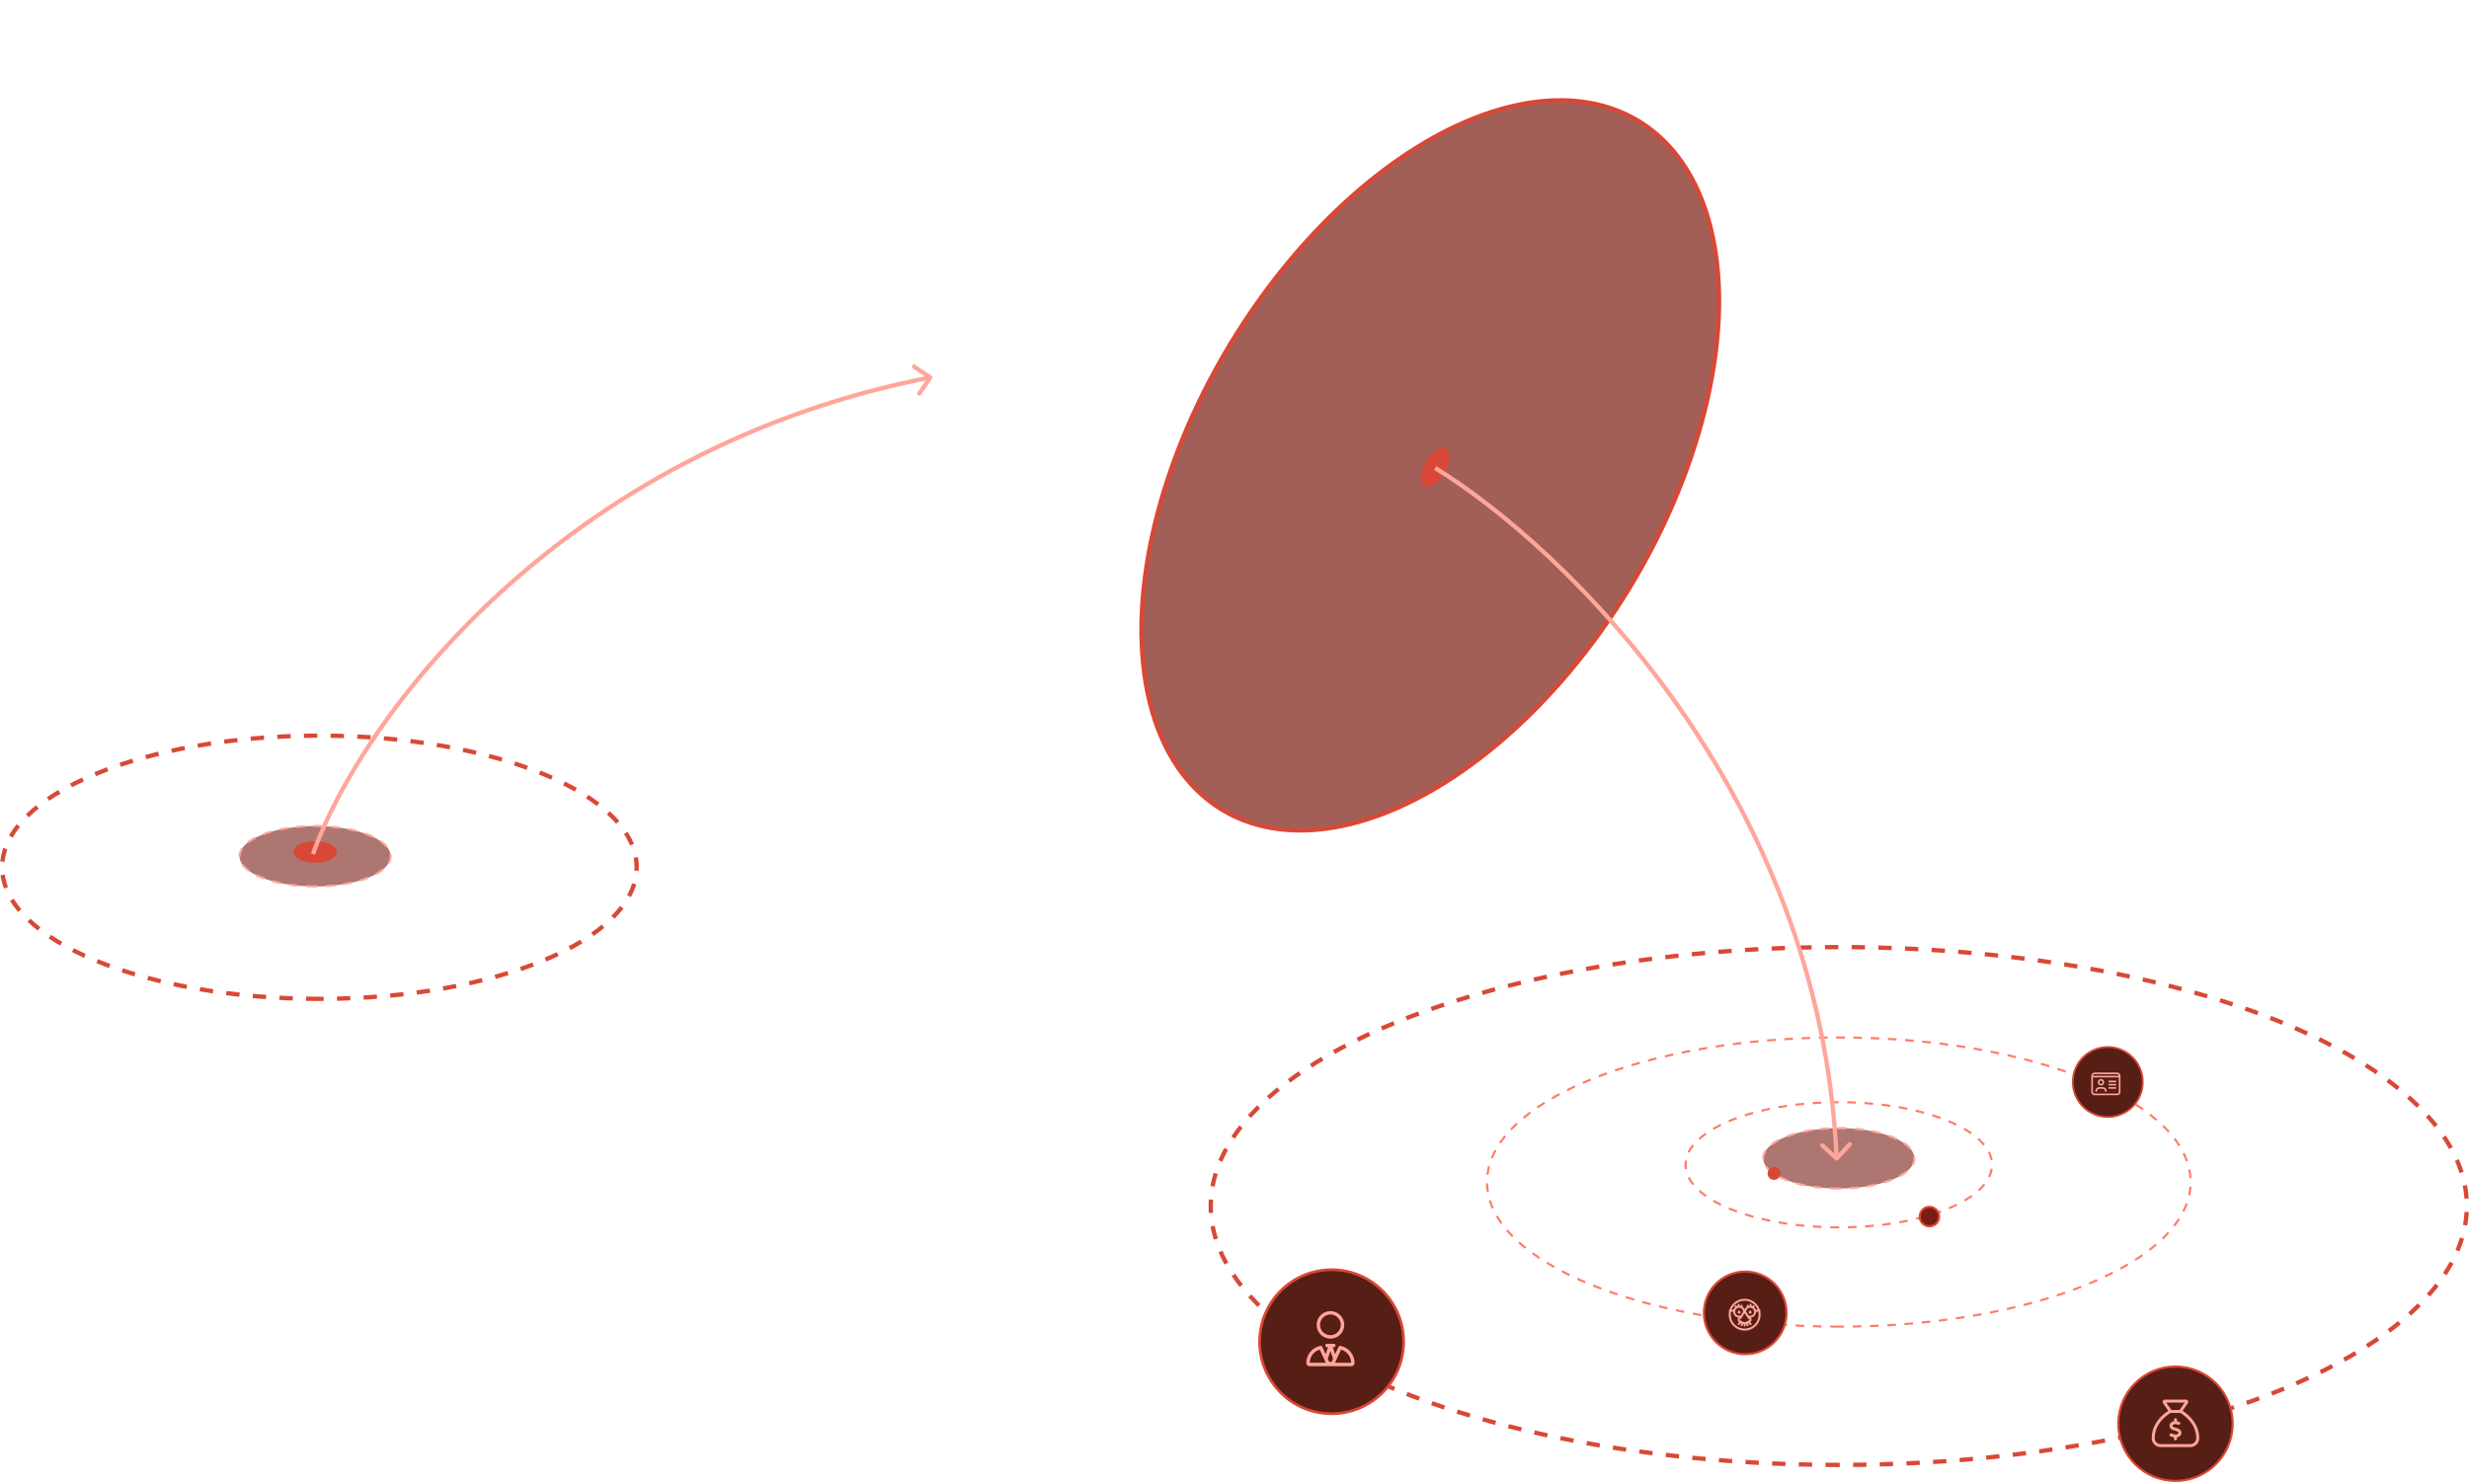 <svg width="572" height="344" viewBox="0 0 572 344" fill="none" xmlns="http://www.w3.org/2000/svg">
<ellipse cx="73" cy="198.416" rx="7" ry="17.5" transform="rotate(90 73 198.416)" fill="#791C11" fill-opacity="0.6" stroke="#FFA69B" stroke-width="0.5" stroke-dasharray="2 2"/>
<ellipse cx="73" cy="197.416" rx="2" ry="4.5" transform="rotate(90 73 197.416)" fill="#D94836" stroke="#D94836"/>
<ellipse cx="74" cy="200.966" rx="30.5" ry="73.5" transform="rotate(90 74 200.966)" stroke="#D94836" stroke-dasharray="3.09 3.09"/>
<ellipse cx="331.356" cy="107.838" rx="54.196" ry="93.247" transform="rotate(31.13 331.356 107.838)" fill="#791C11" fill-opacity="0.7" stroke="#D94836"/>
<ellipse cx="426" cy="279.466" rx="60" ry="145.5" transform="rotate(90 426 279.466)" stroke="#D94836" stroke-dasharray="3.09 3.09"/>
<path d="M215.915 87.745C216.069 87.516 216.008 87.205 215.779 87.051L212.047 84.537C211.818 84.383 211.507 84.444 211.353 84.673C211.199 84.902 211.259 85.212 211.488 85.367L214.806 87.601L212.571 90.919C212.417 91.148 212.478 91.459 212.707 91.613C212.936 91.767 213.247 91.707 213.401 91.478L215.915 87.745ZM72.5 197.916L72.972 198.082C83.809 167.208 129.924 104.67 215.596 87.957L215.5 87.466L215.404 86.975C129.343 103.764 82.969 166.583 72.028 197.75L72.5 197.916Z" fill="#FFA69B"/>
<circle cx="308.5" cy="310.916" r="16.685" fill="#571E15" stroke="#D94836" stroke-width="0.63"/>
<circle cx="504" cy="329.916" r="13.25" fill="#571E15" stroke="#D94836" stroke-width="0.5"/>
<path d="M308.232 304.605C307.358 304.605 306.584 305.079 306.135 305.803C305.71 306.552 305.71 307.476 306.135 308.2C306.584 308.949 307.358 309.398 308.232 309.398C309.08 309.398 309.854 308.949 310.304 308.2C310.728 307.476 310.728 306.552 310.304 305.803C309.854 305.079 309.08 304.605 308.232 304.605ZM305.036 307.002C305.036 305.878 305.635 304.83 306.634 304.255C307.608 303.681 308.831 303.681 309.829 304.255C310.803 304.83 311.427 305.878 311.427 307.002C311.427 308.15 310.803 309.198 309.829 309.773C308.831 310.347 307.608 310.347 306.634 309.773C305.635 309.198 305.036 308.15 305.036 307.002ZM307.433 311.395H308.232H309.031C309.23 311.395 309.43 311.595 309.43 311.795C309.43 312.019 309.23 312.194 309.031 312.194H308.781L309.305 313.817L310.104 312.094C310.179 311.944 310.354 311.845 310.528 311.87C312.401 312.219 313.824 313.867 313.824 315.839C313.824 316.263 313.474 316.588 313.05 316.588H303.389C302.964 316.588 302.64 316.263 302.64 315.839C302.64 313.867 304.038 312.219 305.91 311.87C306.085 311.845 306.259 311.944 306.334 312.094L307.133 313.817L307.657 312.194H307.433C307.208 312.194 307.033 312.019 307.033 311.795C307.033 311.595 307.208 311.395 307.433 311.395ZM307.857 315.415C308.007 315.714 308.431 315.714 308.581 315.415L308.831 314.89L308.232 313.068L307.608 314.89L307.857 315.415ZM307.133 315.739L305.735 312.743C304.412 313.118 303.439 314.341 303.439 315.789H307.158C307.158 315.789 307.133 315.764 307.133 315.739ZM313.025 315.789C313 314.341 312.026 313.118 310.703 312.743L309.305 315.739C309.305 315.764 309.28 315.789 309.28 315.789H313.025Z" fill="#FFA69B"/>
<ellipse cx="426" cy="268.416" rx="7" ry="17.5" transform="rotate(90 426 268.416)" fill="#791C11" fill-opacity="0.6" stroke="#FFA69B" stroke-width="0.5" stroke-dasharray="2 2"/>
<ellipse cx="426" cy="269.916" rx="14.5" ry="35.5" transform="rotate(90 426 269.916)" stroke="#FF7B6A" stroke-width="0.5" stroke-dasharray="2 2"/>
<ellipse cx="426" cy="273.916" rx="33.5" ry="81.5" transform="rotate(90 426 273.916)" stroke="#FF7B6A" stroke-width="0.5" stroke-dasharray="2 2"/>
<ellipse cx="332.477" cy="108.314" rx="2" ry="4.5" transform="rotate(-150.098 332.477 108.314)" fill="#D94836" stroke="#D94836"/>
<circle cx="404.318" cy="304.234" r="9.568" fill="#571E15" stroke="#D94836" stroke-width="0.5"/>
<circle cx="488.318" cy="250.734" r="8.107" fill="#571E15" stroke="#D94836" stroke-width="0.424"/>
<circle cx="447" cy="281.916" r="2.25" fill="#791C11" stroke="#D94836" stroke-width="0.5"/>
<circle cx="411" cy="271.916" r="1.5" fill="#D94836"/>
<path d="M407.421 304.648C407.421 304.417 407.392 304.186 407.334 303.956H406.844C406.844 304.691 406.282 305.282 405.575 305.34C405.719 305.455 405.806 305.628 405.806 305.801C405.806 306.032 405.676 306.248 405.46 306.349L405.748 306.695C405.835 306.796 405.806 306.94 405.719 307.027C405.618 307.099 405.474 307.084 405.388 306.983L405.042 306.565L404.941 306.609L405.099 306.983C405.143 307.113 405.085 307.243 404.97 307.286C404.84 307.344 404.71 307.286 404.667 307.156L404.523 306.796C404.479 306.81 404.45 306.825 404.422 306.825V307.185C404.422 307.315 404.306 307.416 404.191 307.416C404.061 307.416 403.96 307.315 403.96 307.185V306.825C403.917 306.825 403.888 306.81 403.845 306.796L403.701 307.156C403.658 307.286 403.528 307.344 403.412 307.286C403.283 307.243 403.225 307.113 403.283 306.983L403.427 306.609L403.326 306.565L402.98 306.983C402.908 307.084 402.749 307.099 402.663 307.027C402.562 306.94 402.547 306.796 402.619 306.695L402.908 306.349C402.706 306.248 402.576 306.032 402.576 305.801C402.576 305.628 402.648 305.455 402.792 305.34C402.086 305.282 401.538 304.691 401.538 303.956H401.033C400.976 304.186 400.961 304.417 400.961 304.648C400.961 306.436 402.403 307.877 404.191 307.877C405.964 307.877 407.421 306.436 407.421 304.648ZM403.643 304.273C403.686 304.186 403.758 304.114 403.831 304.071C403.831 304.028 403.831 303.999 403.831 303.956C403.831 303.451 403.427 303.033 402.908 303.033C402.403 303.033 401.985 303.451 401.985 303.956C401.985 304.475 402.403 304.878 402.908 304.878C403.052 304.878 403.182 304.85 403.297 304.806C403.297 304.806 403.311 304.792 403.326 304.792L403.643 304.273ZM404.724 304.273H404.739L405.042 304.792C405.056 304.792 405.07 304.806 405.07 304.806C405.186 304.864 405.316 304.893 405.46 304.893C405.964 304.893 406.382 304.475 406.382 303.97C406.382 303.451 405.964 303.047 405.46 303.047C404.941 303.047 404.537 303.451 404.537 303.97C404.537 303.999 404.537 304.028 404.537 304.071C404.609 304.114 404.681 304.186 404.724 304.273ZM407.204 303.494C406.743 302.283 405.561 301.418 404.191 301.418C402.807 301.418 401.625 302.283 401.163 303.494H401.61C401.682 303.293 401.812 303.091 401.971 302.946L401.899 302.802C401.841 302.687 401.884 302.543 401.999 302.485C402.115 302.427 402.259 302.471 402.317 302.586L402.36 302.687C402.432 302.658 402.49 302.644 402.562 302.615V302.341C402.562 302.226 402.663 302.11 402.792 302.11C402.922 302.11 403.023 302.226 403.023 302.341V302.586C403.095 302.586 403.153 302.6 403.211 302.615L403.283 302.471C403.34 302.355 403.485 302.312 403.585 302.37C403.701 302.427 403.758 302.572 403.701 302.687L403.643 302.788C403.874 302.932 404.076 303.148 404.177 303.408C404.292 303.148 404.479 302.932 404.724 302.788L404.667 302.687C404.609 302.572 404.652 302.427 404.768 302.37C404.883 302.312 405.027 302.355 405.085 302.471L405.143 302.615C405.215 302.6 405.272 302.586 405.33 302.586V302.341C405.33 302.226 405.445 302.11 405.561 302.11C405.69 302.11 405.791 302.226 405.791 302.341V302.615C405.863 302.644 405.936 302.658 406.008 302.687L406.051 302.586C406.109 302.471 406.253 302.427 406.368 302.485C406.483 302.543 406.527 302.687 406.469 302.802L406.397 302.946C406.556 303.091 406.685 303.293 406.757 303.494H407.204ZM407.695 303.509C407.795 303.523 407.882 303.624 407.882 303.725C407.882 303.797 407.853 303.855 407.795 303.898C407.853 304.143 407.882 304.403 407.882 304.648C407.882 306.695 406.224 308.339 404.191 308.339C402.144 308.339 400.5 306.695 400.5 304.648C400.5 304.403 400.514 304.143 400.572 303.898C400.529 303.855 400.5 303.797 400.5 303.725C400.5 303.624 400.572 303.523 400.673 303.509C401.163 302.024 402.547 300.957 404.191 300.957C405.82 300.957 407.204 302.024 407.695 303.509ZM404.191 304.417C404.119 304.417 404.061 304.46 404.032 304.504L403.456 305.47L403.427 305.527L403.369 305.556L403.11 305.686C403.066 305.7 403.038 305.758 403.038 305.801C403.038 305.859 403.066 305.917 403.11 305.931L403.874 306.32C404.076 306.421 404.306 306.421 404.494 306.32L405.258 305.931C405.316 305.917 405.344 305.859 405.344 305.801C405.344 305.758 405.316 305.7 405.258 305.686L404.998 305.556L404.941 305.527L404.912 305.47L404.335 304.504C404.306 304.46 404.249 304.417 404.191 304.417ZM403.268 304.071C403.268 304.273 403.11 304.417 402.922 304.417C402.72 304.417 402.576 304.273 402.576 304.071C402.576 303.884 402.72 303.725 402.922 303.725C403.11 303.725 403.268 303.884 403.268 304.071ZM405.46 304.417C405.258 304.417 405.114 304.273 405.114 304.071C405.114 303.884 405.258 303.725 405.46 303.725C405.647 303.725 405.806 303.884 405.806 304.071C405.806 304.273 405.647 304.417 405.46 304.417Z" fill="#FFA69B"/>
<path d="M502.817 327.429L502.709 327.515C501.528 328.266 499.187 330.113 499.187 333.27C499.187 334.044 499.789 334.645 500.562 334.645H507.434C508.186 334.645 508.809 334.044 508.809 333.27C508.809 330.113 506.446 328.266 505.265 327.515L505.158 327.429H502.817ZM504.922 326.741H504.943L505.072 326.548L506.124 325.023H501.85L502.903 326.548L503.053 326.741H504.922ZM501.764 327.321C501.979 327.171 502.173 327.042 502.344 326.935L501.936 326.355L501.099 325.152C500.884 324.809 501.12 324.336 501.528 324.336H506.446C506.854 324.336 507.112 324.809 506.876 325.152L506.038 326.355L505.652 326.935C505.802 327.042 505.995 327.171 506.21 327.321C507.52 328.288 509.496 330.221 509.496 333.27C509.496 334.409 508.573 335.332 507.434 335.332H500.562C499.423 335.332 498.5 334.409 498.5 333.27C498.5 330.221 500.454 328.288 501.764 327.321ZM504.342 328.975V329.362C504.513 329.383 504.685 329.426 504.857 329.469C505.029 329.512 505.136 329.705 505.093 329.877C505.05 330.07 504.857 330.178 504.664 330.135C504.428 330.07 504.191 330.027 503.977 330.006C503.805 330.006 503.611 330.049 503.483 330.135C503.354 330.199 503.311 330.285 503.311 330.414C503.311 330.478 503.332 330.543 503.461 330.629C503.611 330.715 503.805 330.779 504.084 330.865H504.105C504.342 330.929 504.642 331.037 504.879 331.166C505.136 331.337 505.351 331.595 505.373 332.003C505.373 332.411 505.158 332.712 504.879 332.884C504.707 332.991 504.513 333.056 504.342 333.077V333.442C504.342 333.635 504.17 333.786 503.998 333.786C503.805 333.786 503.654 333.635 503.654 333.442V333.077C503.397 333.034 503.182 332.948 502.989 332.884C502.946 332.862 502.881 332.841 502.838 332.841C502.666 332.776 502.581 332.583 502.624 332.411C502.688 332.218 502.881 332.132 503.075 332.175C503.117 332.197 503.16 332.218 503.225 332.24C503.504 332.325 503.74 332.411 503.998 332.433C504.191 332.433 504.385 332.39 504.513 332.304C504.621 332.24 504.685 332.154 504.664 332.003C504.664 331.917 504.642 331.831 504.513 331.767C504.363 331.66 504.148 331.595 503.891 331.509H503.848C503.611 331.445 503.332 331.359 503.096 331.209C502.838 331.058 502.624 330.801 502.624 330.414C502.624 330.006 502.838 329.705 503.117 329.533C503.289 329.448 503.461 329.383 503.654 329.362V328.975C503.654 328.803 503.805 328.631 503.998 328.631C504.17 328.631 504.342 328.803 504.342 328.975Z" fill="#FFA69B"/>
<path d="M485.25 248.918C485.039 248.918 484.875 249.093 484.875 249.293H490.873C490.873 249.093 490.697 248.918 490.498 248.918H485.25ZM484.5 249.48V249.293C484.5 248.882 484.828 248.543 485.25 248.543H490.498C490.908 248.543 491.248 248.882 491.248 249.293V249.48V253.041C491.248 253.463 490.908 253.791 490.498 253.791H485.25C484.828 253.791 484.5 253.463 484.5 253.041V249.48ZM490.873 249.667H484.875V253.041C484.875 253.252 485.039 253.416 485.25 253.416H490.498C490.697 253.416 490.873 253.252 490.873 253.041V249.667ZM486.749 251.167C486.948 251.167 487.124 251.003 487.124 250.792C487.124 250.593 486.948 250.417 486.749 250.417C486.538 250.417 486.374 250.593 486.374 250.792C486.374 251.003 486.538 251.167 486.749 251.167ZM486.749 250.042C487.007 250.042 487.253 250.195 487.393 250.417C487.522 250.651 487.522 250.944 487.393 251.167C487.253 251.401 487.007 251.542 486.749 251.542C486.48 251.542 486.234 251.401 486.093 251.167C485.964 250.944 485.964 250.651 486.093 250.417C486.234 250.195 486.48 250.042 486.749 250.042ZM486.374 252.291C486.058 252.291 485.812 252.549 485.812 252.854C485.812 252.959 485.718 253.041 485.625 253.041C485.519 253.041 485.437 252.959 485.437 252.854C485.437 252.338 485.847 251.917 486.374 251.917H487.124C487.639 251.917 488.061 252.338 488.061 252.854C488.061 252.959 487.968 253.041 487.874 253.041C487.768 253.041 487.686 252.959 487.686 252.854C487.686 252.549 487.429 252.291 487.124 252.291H486.374ZM488.436 250.605C488.436 250.511 488.518 250.417 488.624 250.417H490.123C490.217 250.417 490.31 250.511 490.31 250.605C490.31 250.71 490.217 250.792 490.123 250.792H488.624C488.518 250.792 488.436 250.71 488.436 250.605ZM488.436 251.354C488.436 251.261 488.518 251.167 488.624 251.167H490.123C490.217 251.167 490.31 251.261 490.31 251.354C490.31 251.46 490.217 251.542 490.123 251.542H488.624C488.518 251.542 488.436 251.46 488.436 251.354ZM488.436 252.104C488.436 252.01 488.518 251.917 488.624 251.917H490.123C490.217 251.917 490.31 252.01 490.31 252.104C490.31 252.209 490.217 252.291 490.123 252.291H488.624C488.518 252.291 488.436 252.209 488.436 252.104Z" fill="#FFA69B"/>
<path d="M425.162 268.835C425.366 269.021 425.682 269.007 425.869 268.803L428.907 265.484C429.093 265.28 429.079 264.964 428.876 264.777C428.672 264.591 428.356 264.605 428.169 264.809L425.469 267.759L422.518 265.059C422.314 264.872 421.998 264.886 421.811 265.09C421.625 265.294 421.639 265.61 421.843 265.797L425.162 268.835ZM332.5 108.466L332.239 108.892C361.587 126.826 421.253 183.877 425 268.488L425.5 268.466L426 268.444C422.232 183.389 362.282 126.078 332.761 108.039L332.5 108.466Z" fill="#FFA69B"/>
</svg>
